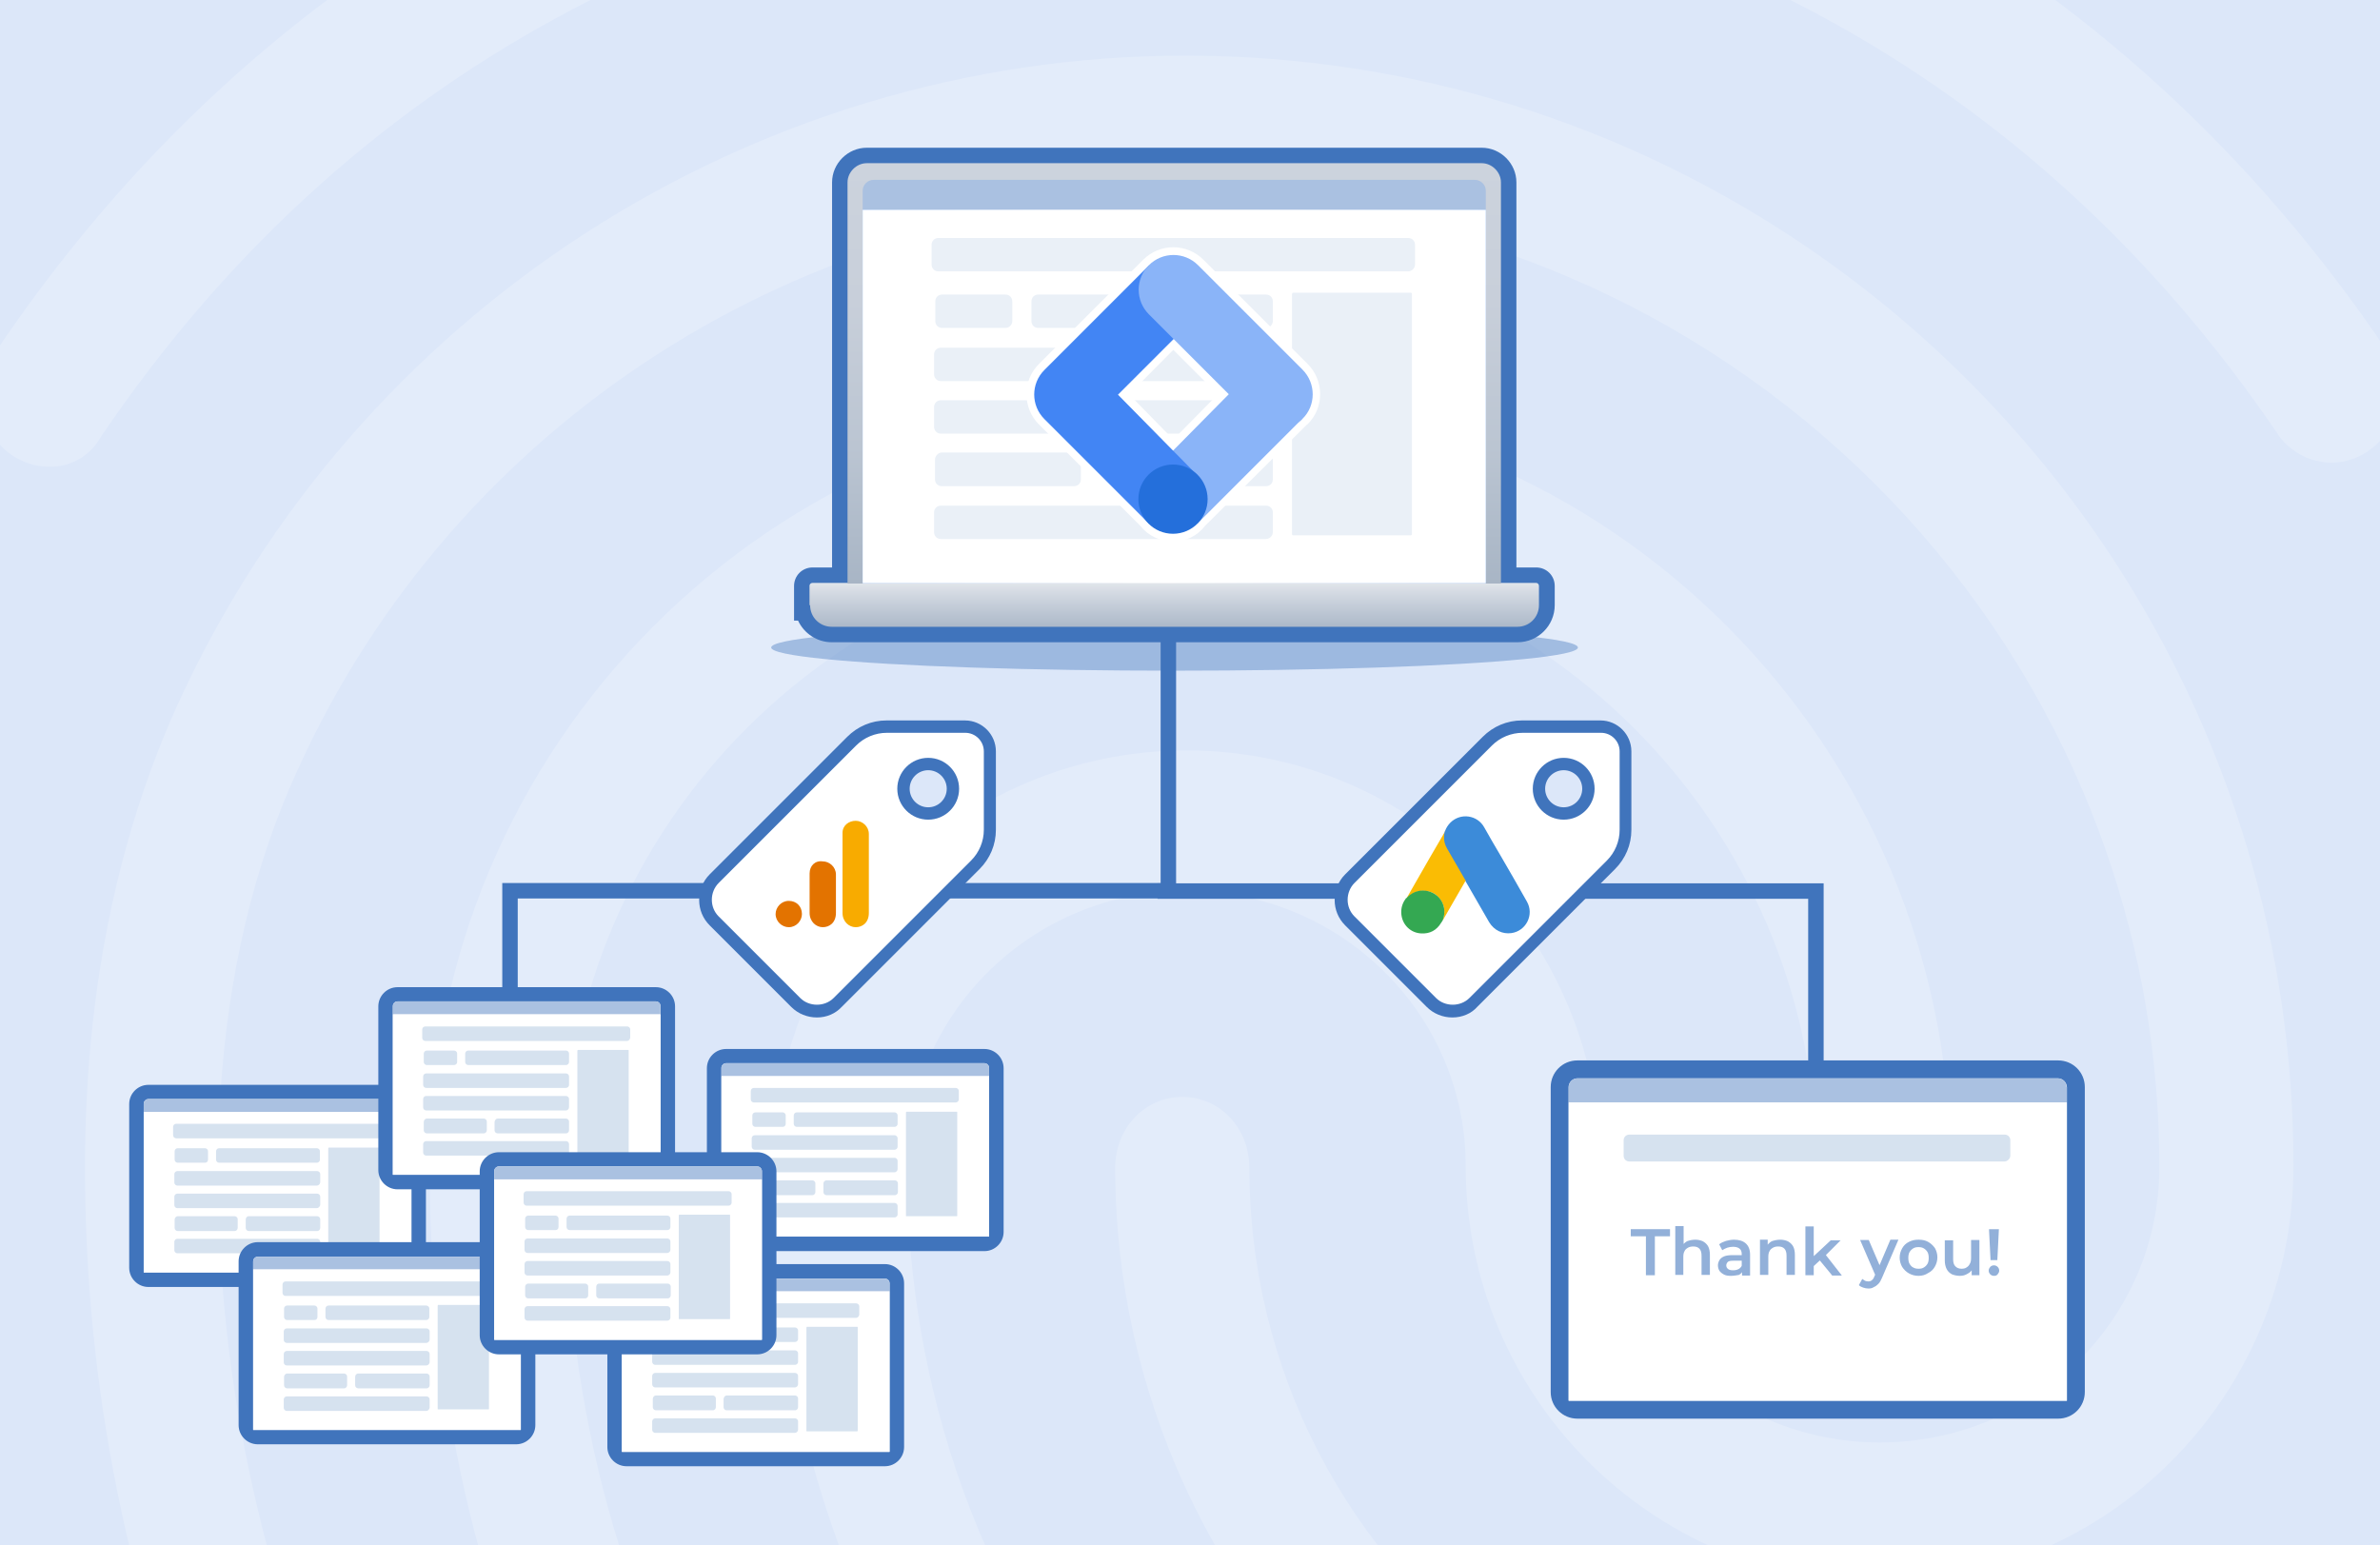 <?xml version="1.0" encoding="utf-8"?>
<!-- Generator: Adobe Illustrator 27.9.4, SVG Export Plug-In . SVG Version: 9.03 Build 54784)  -->
<svg version="1.1" id="Layer_1" xmlns="http://www.w3.org/2000/svg" xmlns:xlink="http://www.w3.org/1999/xlink" x="0px" y="0px"
	 width="770px" height="500px" viewBox="0 0 770 500" style="enable-background:new 0 0 770 500;" xml:space="preserve">
<style type="text/css">
	.st0{fill:#DCE7F9;}
	
		.st1{opacity:0.2;clip-path:url(#SVGID_00000147920401198657495390000008132227109570619820_);fill:#FFFFFF;enable-background:new    ;}
	.st2{opacity:0.4;fill:#4074BC;enable-background:new    ;}
	.st3{fill:none;stroke:#4074BC;stroke-width:5;stroke-miterlimit:10;}
	.st4{fill:#4074BC;}
	.st5{fill:url(#SVGID_00000053513130273197144630000011422558618926998430_);}
	.st6{fill:#FFFFFF;}
	.st7{fill:#AAC1E1;}
	.st8{fill:#D6E2EF;}
	.st9{fill:url(#SVGID_00000015352906592952734470000004862304516749287866_);}
	.st10{fill:url(#SVGID_00000164475328411215026740000009113350598630550198_);}
	.st11{fill:#EAF0F7;}
	.st12{fill:#8AB4F8;}
	.st13{fill:#4285F4;}
	.st14{fill:#246FDB;}
	.st15{fill:#92B0D9;}
	.st16{fill:#3C8BD9;}
	.st17{fill:#FABC04;}
	.st18{fill:#34A852;}
	.st19{fill:#E1C025;}
	.st20{fill:#F8AB00;}
	.st21{fill:#E37300;}
</style>
<rect class="st0" width="770" height="500"/>
<g>
	<defs>
		<rect id="SVGID_1_" width="770" height="500"/>
	</defs>
	<clipPath id="SVGID_00000009556441877389322170000011522239352028646041_">
		<use xlink:href="#SVGID_1_"  style="overflow:visible;"/>
	</clipPath>
	
		<path style="opacity:0.2;clip-path:url(#SVGID_00000009556441877389322170000011522239352028646041_);fill:#FFFFFF;enable-background:new    ;" d="
		M637.8-89.8c-3.5,0-7-1-10-2.8c-83.5-45.4-155.6-64.7-242.1-64.7c-86.1,0-167.8,21.6-242.1,64.7c-10.4,6-23.5,1.8-29.6-9.2
		c-5.7-11-1.7-25.2,8.7-31.2c79.9-46.2,170.6-70.4,263-70.2c92.6,0,173.4,21.6,262.1,69.7c5.2,2.9,9.1,7.8,10.8,13.5
		s1.1,11.9-1.6,17.2C653-94.4,645.5-89.8,637.8-89.8z M15.8,151c-4.5,0-8.9-1.5-12.6-4.2c-10-7.4-12.2-21.6-5.2-32.1
		C41,50.5,95.8,0,160.9-35.3c136.5-74.3,311.2-74.8,448.2-0.5c65.2,35.4,120,85.4,163,149.1c6.9,10.1,4.8,24.8-5.2,32.1
		c-2.3,1.8-5,3-7.8,3.7s-5.8,0.8-8.6,0.2c-2.9-0.5-5.6-1.6-8-3.3c-2.4-1.6-4.5-3.7-6-6.2C697.2,82.2,647.8,36.8,589,5.1
		C464.2-62.3,304.8-62.3,180.4,5.6c-59.1,32.1-108.7,78-147.8,135.8c-1.7,3-4.1,5.5-7.1,7.2S19.2,151.1,15.8,151z M287.3,704.7
		c-2.9,0-5.8-0.6-8.4-1.8s-5-3-6.9-5.2c-37.8-39.9-58.2-65.6-87.4-121.1c-29.9-56.4-45.6-125.2-45.6-199
		c0-136.3,110.5-247.3,246.1-247.3s246,111,246,247.3c0,12.8-9.6,22.9-21.7,22.9c-12.2,0-21.7-10.1-21.7-22.9
		c0-111-90.8-201.4-202.6-201.4c-111.7,0-202.6,90.4-202.6,201.4c0,66.1,13.9,127.1,40.4,176.6c27.8,52.7,46.9,75.2,80.4,111
		c4,4.5,6.2,10.3,6.2,16.3s-2.2,11.8-6.2,16.3C299.2,702.1,293.4,704.6,287.3,704.7z M599,619.9c-51.7,0-97.4-13.8-134.7-40.8
		c-32-23-58.1-53.2-76.1-88.2s-27.4-73.8-27.4-113.1c0-12.8,9.6-22.9,21.7-22.9c12.2,0,21.7,10.1,21.7,22.9c0,32,7.6,63.5,22.3,91.9
		c14.7,28.4,35.9,52.9,62,71.4c30.9,22,67,32.6,110.4,32.6c15.2-0.3,30.3-1.8,45.2-4.6c11.7-2.3,23,6,25.2,18.8
		c1.1,5.9-0.1,12-3.4,16.9c-3.3,5-8.5,8.4-14.4,9.7C634.3,617.8,616.8,619.7,599,619.9z M511.6,714.4c-1.9-0.1-3.8-0.4-5.7-0.9
		c-69.1-20.2-114.3-47.2-161.7-96.3C283.4,553.4,250,468.6,250,377.7c0-74.3,60-134.9,133.9-134.9s133.9,60.6,133.9,134.9
		c0,49.1,40.4,89,90.4,89s90.4-39.9,90.4-89c0-172.9-141.3-313.3-315.1-313.3C260,64.4,147,136.9,96.2,249.3
		c-17,37.2-25.6,80.7-25.6,128.5c0,35.8,3,92.2,29.2,165.6c4.3,11.9-1.3,25.2-12.6,29.4c-11.3,4.6-23.9-1.8-27.8-13.3
		C38,499.2,27.5,439.6,27.5,377.6c0-55.1,10-105.1,29.5-148.6C114.9,101,243.2,18,383.4,18C581.2,18,742,179,742,377.2
		c0,74.3-60,134.9-133.9,134.9s-133.9-60.6-133.9-134.9c0-49.1-40.4-89-90.4-89s-90.4,39.9-90.4,89c0,78.4,28.7,151.8,81.3,206.9
		c41.2,43.1,80.8,67,142.1,84.8c11.7,3.2,18.3,16,15.3,28C530,707.5,520.8,714.4,511.6,714.4z"/>
</g>
<ellipse class="st2" cx="380" cy="209.5" rx="130.5" ry="7.5"/>
<polyline class="st3" points="378,203 378,288.2 165,288.2 165,345 "/>
<polyline class="st3" points="587.5,373.5 587.5,288.3 374.5,288.3 "/>
<path class="st4" d="M269.2,193.8V59c0-6.1,5.1-11.2,11.2-11.2h199c6.1,0,11.2,5.1,11.2,11.2v134.8H269.2z"/>
<path class="st4" d="M269.1,207.8c-4.8,0-9-2.9-10.9-7h-1.3v-11.2c0-3.3,2.6-6,6-6h234.1c3.3,0,6,2.6,6,6v6.2c0,6.6-5.4,12-12,12
	H269.1z"/>
<linearGradient id="SVGID_00000017480927387542104360000012208866390430835088_" gradientUnits="userSpaceOnUse" x1="379.92" y1="-1716.702" x2="379.92" y2="-1687.771" gradientTransform="matrix(1 0 0 -1 0 -1498.898)">
	<stop  offset="0" style="stop-color:#899BB1"/>
	<stop  offset="0.185" style="stop-color:#91A2B6"/>
	<stop  offset="0.478" style="stop-color:#A8B5C6"/>
	<stop  offset="0.841" style="stop-color:#CDD4DE"/>
	<stop  offset="1" style="stop-color:#E0E4EA"/>
</linearGradient>
<path style="fill:url(#SVGID_00000017480927387542104360000012208866390430835088_);" d="M262.1,195.8c0,4,3.2,7,7,7h221.8
	c4,0,7-3.2,7-7v-6.2c0-0.5-0.3-1-1-1H262.9c-0.5,0-1,0.3-1,1v6.2H262.1z"/>
<g>
	<path class="st4" d="M48,416.4c-3.4,0-6.2-2.8-6.2-6.2v-53c0-3.4,2.8-6.2,6.2-6.2h83.6c3.4,0,6.2,2.8,6.2,6.2v53
		c0,3.4-2.8,6.2-6.2,6.2H48z"/>
	<path class="st4" d="M131.6,353.9H48c-1.8,0-3.2,1.4-3.2,3.2v10v37.8v5.2c0,1.8,1.4,3.2,3.2,3.2h83.6c1.8,0,3.2-1.4,3.2-3.2v-5.2
		v-37.8v-10C134.8,355.4,133.4,353.9,131.6,353.9z"/>
	<path class="st6" d="M131.6,355.6H48c-0.8,0-1.5,0.7-1.5,1.5v2.7v51.9h86.6v-51.9v-2.7C133.1,356.3,132.4,355.6,131.6,355.6z"/>
	<path class="st7" d="M133.1,357.1c0-0.8-0.7-1.5-1.5-1.5H48c-0.8,0-1.5,0.7-1.5,1.5v2.7h86.6V357.1z"/>
	<rect x="46.5" y="359.8" class="st6" width="86.6" height="51.9"/>
	<g>
		<path class="st8" d="M122.7,405.1h-16.4c-0.1,0-0.1-0.1-0.1-0.3v-33.2c0-0.1,0.1-0.3,0.1-0.3h16.4c0.1,0,0.1,0.1,0.1,0.3v33.2
			C122.8,404.8,122.8,405.1,122.7,405.1z"/>
	</g>
	<g>
		<g>
			<path class="st8" d="M66.3,376.2h-8.8c-0.5,0-1-0.4-1-1v-2.7c0-0.5,0.4-1,1-1h8.8c0.5,0,1,0.4,1,1v2.7
				C67.3,375.8,66.9,376.2,66.3,376.2z"/>
		</g>
		<g>
			<path class="st8" d="M102.5,376.2H70.9c-0.5,0-1-0.4-1-1v-2.7c0-0.5,0.4-1,1-1h31.6c0.5,0,1,0.4,1,1v2.7
				C103.5,375.8,103,376.2,102.5,376.2z"/>
		</g>
	</g>
	<g>
		<g>
			<path class="st8" d="M80.5,393.5h22.1c0.5,0,1,0.4,1,1v2.8c0,0.5-0.4,1-1,1H80.5c-0.5,0-1-0.4-1-1v-2.7
				C79.5,394,79.9,393.5,80.5,393.5z"/>
		</g>
		<g>
			<path class="st8" d="M57.5,393.5h18.4c0.5,0,1,0.4,1,1v2.8c0,0.5-0.4,1-1,1H57.5c-0.5,0-1-0.4-1-1v-2.7
				C56.5,394,57,393.5,57.5,393.5z"/>
		</g>
	</g>
	<g>
		<path class="st8" d="M102.5,383.6H57.4c-0.5,0-1-0.4-1-1v-2.7c0-0.5,0.4-1,1-1h45.2c0.5,0,1,0.4,1,1v2.7
			C103.5,383.2,103,383.6,102.5,383.6z"/>
	</g>
	<g>
		<path class="st8" d="M102.5,390.9H57.4c-0.5,0-1-0.4-1-1v-2.7c0-0.5,0.4-1,1-1h45.2c0.5,0,1,0.4,1,1v2.7
			C103.5,390.4,103,390.9,102.5,390.9z"/>
	</g>
	<g>
		<path class="st8" d="M102.5,405.5H57.4c-0.5,0-1-0.4-1-1v-2.7c0-0.5,0.4-1,1-1h45.2c0.5,0,1,0.4,1,1v2.7
			C103.5,405.1,103,405.5,102.5,405.5z"/>
	</g>
	<g>
		<path class="st8" d="M122.3,368.3H57c-0.5,0-1-0.4-1-1v-2.7c0-0.5,0.4-1,1-1h65.3c0.5,0,1,0.4,1,1v2.7
			C123.3,367.9,122.8,368.3,122.3,368.3z"/>
	</g>
</g>
<g>
	<path class="st4" d="M83.4,467.3c-3.4,0-6.2-2.8-6.2-6.2v-53c0-3.4,2.8-6.2,6.2-6.2H167c3.4,0,6.2,2.8,6.2,6.2v53
		c0,3.4-2.8,6.2-6.2,6.2H83.4z"/>
	<path class="st4" d="M167,404.8H83.4c-1.8,0-3.2,1.4-3.2,3.2v10v37.8v5.2c0,1.8,1.4,3.2,3.2,3.2H167c1.8,0,3.2-1.4,3.2-3.2v-5.2
		v-37.8v-10C170.2,406.3,168.8,404.8,167,404.8z"/>
	<path class="st6" d="M167,406.6H83.4c-0.8,0-1.5,0.7-1.5,1.5v2.7v51.9h86.6v-51.9v-2.7C168.5,407.2,167.8,406.6,167,406.6z"/>
	<path class="st7" d="M168.5,408.1c0-0.8-0.7-1.5-1.5-1.5H83.4c-0.8,0-1.5,0.7-1.5,1.5v2.7h86.6V408.1z"/>
	<rect x="81.9" y="410.7" class="st6" width="86.6" height="51.9"/>
	<g>
		<path class="st8" d="M158.1,456h-16.4c-0.1,0-0.1-0.1-0.1-0.3v-33.2c0-0.1,0.1-0.3,0.1-0.3h16.4c0.1,0,0.1,0.1,0.1,0.3v33.2
			C158.2,455.8,158.2,456,158.1,456z"/>
	</g>
	<g>
		<g>
			<path class="st8" d="M101.7,427.1h-8.8c-0.5,0-1-0.4-1-1v-2.7c0-0.5,0.4-1,1-1h8.8c0.5,0,1,0.4,1,1v2.7
				C102.7,426.7,102.3,427.1,101.7,427.1z"/>
		</g>
		<g>
			<path class="st8" d="M137.9,427.1h-31.6c-0.5,0-1-0.4-1-1v-2.7c0-0.5,0.4-1,1-1h31.6c0.5,0,1,0.4,1,1v2.7
				C138.9,426.7,138.4,427.1,137.9,427.1z"/>
		</g>
	</g>
	<g>
		<g>
			<path class="st8" d="M115.9,444.4h22.1c0.5,0,1,0.4,1,1v2.8c0,0.5-0.4,1-1,1h-22.1c-0.5,0-1-0.4-1-1v-2.7
				C114.9,444.9,115.3,444.4,115.9,444.4z"/>
		</g>
		<g>
			<path class="st8" d="M92.9,444.4h18.4c0.5,0,1,0.4,1,1v2.8c0,0.5-0.4,1-1,1H92.9c-0.5,0-1-0.4-1-1v-2.7
				C91.9,444.9,92.4,444.4,92.9,444.4z"/>
		</g>
	</g>
	<g>
		<path class="st8" d="M137.9,434.5H92.8c-0.5,0-1-0.4-1-1v-2.7c0-0.5,0.4-1,1-1h45.2c0.5,0,1,0.4,1,1v2.7
			C138.9,434.1,138.4,434.5,137.9,434.5z"/>
	</g>
	<g>
		<path class="st8" d="M137.9,441.8H92.8c-0.5,0-1-0.4-1-1v-2.7c0-0.5,0.4-1,1-1h45.2c0.5,0,1,0.4,1,1v2.7
			C138.9,441.4,138.4,441.8,137.9,441.8z"/>
	</g>
	<g>
		<path class="st8" d="M137.9,456.5H92.8c-0.5,0-1-0.4-1-1v-2.7c0-0.5,0.4-1,1-1h45.2c0.5,0,1,0.4,1,1v2.7
			C138.9,456.1,138.4,456.5,137.9,456.5z"/>
	</g>
	<g>
		<path class="st8" d="M157.7,419.3H92.4c-0.5,0-1-0.4-1-1v-2.7c0-0.5,0.4-1,1-1h65.3c0.5,0,1,0.4,1,1v2.7
			C158.7,418.9,158.2,419.3,157.7,419.3z"/>
	</g>
</g>
<g>
	<path class="st4" d="M202.7,474.4c-3.4,0-6.2-2.8-6.2-6.2v-53c0-3.4,2.8-6.2,6.2-6.2h83.6c3.4,0,6.2,2.8,6.2,6.2v53
		c0,3.4-2.8,6.2-6.2,6.2H202.7z"/>
	<path class="st4" d="M286.3,411.9h-83.6c-1.8,0-3.2,1.4-3.2,3.2v10V463v5.2c0,1.8,1.4,3.2,3.2,3.2h83.6c1.8,0,3.2-1.4,3.2-3.2V463
		v-37.8v-10C289.5,413.4,288,411.9,286.3,411.9z"/>
	<path class="st6" d="M286.3,413.7h-83.6c-0.8,0-1.5,0.7-1.5,1.5v2.7v51.9h86.6v-51.9v-2.7C287.8,414.3,287.1,413.7,286.3,413.7z"/>
	<path class="st7" d="M287.8,415.2c0-0.8-0.7-1.5-1.5-1.5h-83.6c-0.8,0-1.5,0.7-1.5,1.5v2.7h86.6V415.2z"/>
	<rect x="201.2" y="417.8" class="st6" width="86.6" height="51.9"/>
	<g>
		<path class="st8" d="M277.4,463.1H261c-0.1,0-0.1-0.1-0.1-0.3v-33.2c0-0.1,0.1-0.3,0.1-0.3h16.4c0.1,0,0.1,0.1,0.1,0.3v33.2
			C277.5,462.9,277.4,463.1,277.4,463.1z"/>
	</g>
	<g>
		<g>
			<path class="st8" d="M221,434.2h-8.8c-0.5,0-1-0.4-1-1v-2.7c0-0.5,0.4-1,1-1h8.8c0.5,0,1,0.4,1,1v2.7
				C221.9,433.8,221.5,434.2,221,434.2z"/>
		</g>
		<g>
			<path class="st8" d="M257.2,434.2h-31.6c-0.5,0-1-0.4-1-1v-2.7c0-0.5,0.4-1,1-1h31.6c0.5,0,1,0.4,1,1v2.7
				C258.2,433.8,257.7,434.2,257.2,434.2z"/>
		</g>
	</g>
	<g>
		<g>
			<path class="st8" d="M235.1,451.5h22.1c0.5,0,1,0.4,1,1v2.8c0,0.5-0.4,1-1,1h-22.1c-0.5,0-1-0.4-1-1v-2.7
				C234.2,452,234.6,451.5,235.1,451.5z"/>
		</g>
		<g>
			<path class="st8" d="M212.2,451.5h18.4c0.5,0,1,0.4,1,1v2.8c0,0.5-0.4,1-1,1h-18.4c-0.5,0-1-0.4-1-1v-2.7
				C211.2,452,211.7,451.5,212.2,451.5z"/>
		</g>
	</g>
	<g>
		<path class="st8" d="M257.2,441.6H212c-0.5,0-1-0.4-1-1v-2.7c0-0.5,0.4-1,1-1h45.2c0.5,0,1,0.4,1,1v2.7
			C258.2,441.2,257.7,441.6,257.2,441.6z"/>
	</g>
	<g>
		<path class="st8" d="M257.2,448.9H212c-0.5,0-1-0.4-1-1v-2.7c0-0.5,0.4-1,1-1h45.2c0.5,0,1,0.4,1,1v2.7
			C258.2,448.4,257.7,448.9,257.2,448.9z"/>
	</g>
	<g>
		<path class="st8" d="M257.2,463.6H212c-0.5,0-1-0.4-1-1v-2.7c0-0.5,0.4-1,1-1h45.2c0.5,0,1,0.4,1,1v2.7
			C258.2,463.1,257.7,463.6,257.2,463.6z"/>
	</g>
	<g>
		<path class="st8" d="M277,426.4h-65.3c-0.5,0-1-0.4-1-1v-2.7c0-0.5,0.4-1,1-1H277c0.5,0,1,0.4,1,1v2.7
			C277.9,426,277.4,426.4,277,426.4z"/>
	</g>
</g>
<g>
	<path class="st4" d="M234.9,404.8c-3.4,0-6.2-2.8-6.2-6.2v-53c0-3.4,2.8-6.2,6.2-6.2h83.6c3.4,0,6.2,2.8,6.2,6.2v53
		c0,3.4-2.8,6.2-6.2,6.2H234.9z"/>
	<path class="st4" d="M318.5,342.3h-83.6c-1.8,0-3.2,1.4-3.2,3.2v10v37.8v5.2c0,1.8,1.4,3.2,3.2,3.2h83.6c1.8,0,3.2-1.4,3.2-3.2
		v-5.2v-37.8v-10C321.7,343.8,320.3,342.3,318.5,342.3z"/>
	<path class="st6" d="M318.5,344h-83.6c-0.8,0-1.5,0.7-1.5,1.5v2.7v51.9H320v-51.9v-2.7C320,344.7,319.3,344,318.5,344z"/>
	<path class="st7" d="M320,345.5c0-0.8-0.7-1.5-1.5-1.5h-83.6c-0.8,0-1.5,0.7-1.5,1.5v2.7H320V345.5z"/>
	<rect x="233.4" y="348.2" class="st6" width="86.6" height="51.9"/>
	<g>
		<path class="st8" d="M309.6,393.5h-16.4c-0.1,0-0.1-0.1-0.1-0.3V360c0-0.1,0.1-0.3,0.1-0.3h16.4c0.1,0,0.1,0.1,0.1,0.3v33.2
			C309.7,393.2,309.7,393.5,309.6,393.5z"/>
	</g>
	<g>
		<g>
			<path class="st8" d="M253.2,364.6h-8.8c-0.5,0-1-0.4-1-1v-2.7c0-0.5,0.4-1,1-1h8.8c0.5,0,1,0.4,1,1v2.7
				C254.2,364.2,253.8,364.6,253.2,364.6z"/>
		</g>
		<g>
			<path class="st8" d="M289.4,364.6h-31.6c-0.5,0-1-0.4-1-1v-2.7c0-0.5,0.4-1,1-1h31.6c0.5,0,1,0.4,1,1v2.7
				C290.4,364.2,289.9,364.6,289.4,364.6z"/>
		</g>
	</g>
	<g>
		<g>
			<path class="st8" d="M267.4,381.9h22.1c0.5,0,1,0.4,1,1v2.8c0,0.5-0.4,1-1,1h-22.1c-0.5,0-1-0.4-1-1v-2.7
				C266.4,382.4,266.8,381.9,267.4,381.9z"/>
		</g>
		<g>
			<path class="st8" d="M244.4,381.9h18.4c0.5,0,1,0.4,1,1v2.8c0,0.5-0.4,1-1,1h-18.4c-0.5,0-1-0.4-1-1v-2.7
				C243.4,382.4,243.9,381.9,244.4,381.9z"/>
		</g>
	</g>
	<g>
		<path class="st8" d="M289.4,372h-45.2c-0.5,0-1-0.4-1-1v-2.7c0-0.5,0.4-1,1-1h45.2c0.5,0,1,0.4,1,1v2.7
			C290.4,371.6,289.9,372,289.4,372z"/>
	</g>
	<g>
		<path class="st8" d="M289.4,379.3h-45.2c-0.5,0-1-0.4-1-1v-2.7c0-0.5,0.4-1,1-1h45.2c0.5,0,1,0.4,1,1v2.7
			C290.4,378.8,289.9,379.3,289.4,379.3z"/>
	</g>
	<g>
		<path class="st8" d="M289.4,393.9h-45.2c-0.5,0-1-0.4-1-1v-2.7c0-0.5,0.4-1,1-1h45.2c0.5,0,1,0.4,1,1v2.7
			C290.4,393.5,289.9,393.9,289.4,393.9z"/>
	</g>
	<g>
		<path class="st8" d="M309.2,356.7h-65.3c-0.5,0-1-0.4-1-1v-2.7c0-0.5,0.4-1,1-1h65.3c0.5,0,1,0.4,1,1v2.7
			C310.2,356.3,309.7,356.7,309.2,356.7z"/>
	</g>
</g>
<path class="st4" d="M510.3,459c-4.7,0-8.6-3.8-8.6-8.6v-98.7c0-4.7,3.8-8.6,8.6-8.6h155.6c4.7,0,8.6,3.8,8.6,8.6v98.7
	c0,4.7-3.8,8.6-8.6,8.6H510.3z"/>
<path class="st4" d="M665.8,345.7H510.3c-3.3,0-6,2.7-6,6v18.6v70.3v9.7c0,3.3,2.7,6,6,6h155.6c3.3,0,6-2.7,6-6v-9.7v-70.3v-18.6
	C671.8,348.4,669.1,345.7,665.8,345.7z"/>
<path class="st6" d="M665.8,348.9H510.3c-1.5,0-2.8,1.3-2.8,2.8v5v96.5h161.2v-96.5v-5C668.6,350.2,667.4,348.9,665.8,348.9z"/>
<path class="st7" d="M668.6,351.7c0-1.5-1.3-2.8-2.8-2.8H510.3c-1.5,0-2.8,1.3-2.8,2.8v5h161.2V351.7z"/>
<rect x="507.5" y="356.7" class="st6" width="161.2" height="96.5"/>
<g>
	<path class="st8" d="M648.5,375.8H527.1c-1,0-1.8-0.8-1.8-1.8v-5.1c0-1,0.8-1.8,1.8-1.8h121.5c1,0,1.8,0.8,1.8,1.8v5.1
		C650.3,375,649.4,375.8,648.5,375.8z"/>
</g>
<g>
	<path class="st4" d="M128.6,384.8c-3.4,0-6.2-2.8-6.2-6.2v-53c0-3.4,2.8-6.2,6.2-6.2h83.6c3.4,0,6.2,2.8,6.2,6.2v53
		c0,3.4-2.8,6.2-6.2,6.2H128.6z"/>
	<path class="st4" d="M212.2,322.3h-83.6c-1.8,0-3.2,1.4-3.2,3.2v10v37.8v5.2c0,1.8,1.4,3.2,3.2,3.2h83.6c1.8,0,3.2-1.4,3.2-3.2
		v-5.2v-37.8v-10C215.4,323.8,214,322.3,212.2,322.3z"/>
	<path class="st6" d="M212.2,324h-83.6c-0.8,0-1.5,0.7-1.5,1.5v2.7v51.9h86.6v-51.9v-2.7C213.7,324.7,213,324,212.2,324z"/>
	<path class="st7" d="M213.7,325.5c0-0.8-0.7-1.5-1.5-1.5h-83.6c-0.8,0-1.5,0.7-1.5,1.5v2.7h86.6V325.5z"/>
	<rect x="127.1" y="328.2" class="st6" width="86.6" height="51.9"/>
	<g>
		<path class="st8" d="M203.3,373.5h-16.4c-0.1,0-0.1-0.1-0.1-0.3V340c0-0.1,0.1-0.3,0.1-0.3h16.4c0.1,0,0.1,0.1,0.1,0.3v33.2
			C203.4,373.3,203.4,373.5,203.3,373.5z"/>
	</g>
	<g>
		<g>
			<path class="st8" d="M146.9,344.6h-8.8c-0.5,0-1-0.4-1-1v-2.7c0-0.5,0.4-1,1-1h8.8c0.5,0,1,0.4,1,1v2.7
				C147.9,344.2,147.4,344.6,146.9,344.6z"/>
		</g>
		<g>
			<path class="st8" d="M183.1,344.6h-31.6c-0.5,0-1-0.4-1-1v-2.7c0-0.5,0.4-1,1-1h31.6c0.5,0,1,0.4,1,1v2.7
				C184.1,344.2,183.6,344.6,183.1,344.6z"/>
		</g>
	</g>
	<g>
		<g>
			<path class="st8" d="M161,361.9h22.1c0.5,0,1,0.4,1,1v2.8c0,0.5-0.4,1-1,1H161c-0.5,0-1-0.4-1-1v-2.7
				C160.1,362.4,160.5,361.9,161,361.9z"/>
		</g>
		<g>
			<path class="st8" d="M138.1,361.9h18.4c0.5,0,1,0.4,1,1v2.8c0,0.5-0.4,1-1,1h-18.4c-0.5,0-1-0.4-1-1v-2.7
				C137.1,362.4,137.6,361.9,138.1,361.9z"/>
		</g>
	</g>
	<g>
		<path class="st8" d="M183.1,352h-45.2c-0.5,0-1-0.4-1-1v-2.7c0-0.5,0.4-1,1-1h45.2c0.5,0,1,0.4,1,1v2.7
			C184.1,351.6,183.6,352,183.1,352z"/>
	</g>
	<g>
		<path class="st8" d="M183.1,359.3h-45.2c-0.5,0-1-0.4-1-1v-2.7c0-0.5,0.4-1,1-1h45.2c0.5,0,1,0.4,1,1v2.7
			C184.1,358.8,183.6,359.3,183.1,359.3z"/>
	</g>
	<g>
		<path class="st8" d="M183.1,373.9h-45.2c-0.5,0-1-0.4-1-1v-2.7c0-0.5,0.4-1,1-1h45.2c0.5,0,1,0.4,1,1v2.7
			C184.1,373.5,183.6,373.9,183.1,373.9z"/>
	</g>
	<g>
		<path class="st8" d="M202.9,336.8h-65.3c-0.5,0-1-0.4-1-1v-2.7c0-0.5,0.4-1,1-1h65.3c0.5,0,1,0.4,1,1v2.7
			C203.8,336.3,203.4,336.8,202.9,336.8z"/>
	</g>
</g>
<linearGradient id="SVGID_00000080189147466143586740000015280033398484525478_" gradientUnits="userSpaceOnUse" x1="379.92" y1="-981.938" x2="379.92" y2="-846.042" gradientTransform="matrix(1 0 0 -1 0 -793.102)">
	<stop  offset="0" style="stop-color:#A8B5C5"/>
	<stop  offset="0.326" style="stop-color:#BBC5D2"/>
	<stop  offset="0.672" style="stop-color:#C8CFDA"/>
	<stop  offset="1" style="stop-color:#CCD3DD"/>
</linearGradient>
<path style="fill:url(#SVGID_00000080189147466143586740000015280033398484525478_);" d="M274.2,59c0-3.3,2.9-6.2,6.2-6.2h199
	c3.3,0,6.2,2.9,6.2,6.2v129.8H274.2V59z"/>
<path class="st7" d="M480.7,61.7c0-1.9-1.6-3.5-3.5-3.5H282.6c-1.9,0-3.5,1.6-3.5,3.5v6.2h201.6V61.7z"/>
<linearGradient id="SVGID_00000065767213987210503610000010452231098649896605_" gradientUnits="userSpaceOnUse" x1="279.124" y1="-1627.192" x2="480.717" y2="-1627.192" gradientTransform="matrix(1 0 0 -1 0 -1498.898)">
	<stop  offset="0" style="stop-color:#83B6FD"/>
	<stop  offset="0.49" style="stop-color:#F0F0F0"/>
	<stop  offset="1" style="stop-color:#83B6FD"/>
</linearGradient>
<rect x="279.1" y="67.9" style="fill:url(#SVGID_00000065767213987210503610000010452231098649896605_);" width="201.6" height="120.8"/>
<rect x="279.1" y="67.9" class="st6" width="201.6" height="120.8"/>
<g>
	<path class="st11" d="M456.5,173.2h-38.2c-0.2,0-0.3-0.2-0.3-0.6V95.3c0-0.3,0.2-0.6,0.3-0.6h38.2c0.2,0,0.3,0.2,0.3,0.6v77.3
		C456.9,172.8,456.7,173.2,456.5,173.2z"/>
</g>
<g>
	<g>
		<path class="st11" d="M325.3,106.1h-20.5c-1.3,0-2.2-1-2.2-2.2v-6.4c0-1.3,1-2.2,2.2-2.2h20.5c1.3,0,2.2,1,2.2,2.2v6.4
			C327.5,105.1,326.5,106.1,325.3,106.1z"/>
	</g>
	<g>
		<path class="st11" d="M409.6,106.1h-73.7c-1.3,0-2.2-1-2.2-2.2v-6.4c0-1.3,1-2.2,2.2-2.2h73.7c1.3,0,2.2,1,2.2,2.2v6.4
			C411.8,105.1,410.7,106.1,409.6,106.1z"/>
	</g>
</g>
<g>
	<g>
		<path class="st11" d="M358.2,146.4h51.4c1.3,0,2.2,1,2.2,2.2v6.5c0,1.3-1,2.2-2.2,2.2h-51.4c-1.3,0-2.2-1-2.2-2.2v-6.4
			C356,147.5,356.9,146.4,358.2,146.4z"/>
	</g>
	<g>
		<path class="st11" d="M304.7,146.4h42.8c1.3,0,2.2,1,2.2,2.2v6.5c0,1.3-1,2.2-2.2,2.2h-42.8c-1.3,0-2.2-1-2.2-2.2v-6.4
			C302.5,147.5,303.6,146.4,304.7,146.4z"/>
	</g>
</g>
<g>
	<path class="st11" d="M409.6,123.3H304.4c-1.3,0-2.2-1-2.2-2.2v-6.4c0-1.3,1-2.2,2.2-2.2h105.2c1.3,0,2.2,1,2.2,2.2v6.4
		C411.8,122.3,410.7,123.3,409.6,123.3z"/>
</g>
<g>
	<path class="st11" d="M409.6,140.3H304.4c-1.3,0-2.2-1-2.2-2.2v-6.4c0-1.3,1-2.2,2.2-2.2h105.2c1.3,0,2.2,1,2.2,2.2v6.4
		C411.8,139.2,410.7,140.3,409.6,140.3z"/>
</g>
<g>
	<path class="st11" d="M409.6,174.4H304.4c-1.3,0-2.2-1-2.2-2.2v-6.4c0-1.3,1-2.2,2.2-2.2h105.2c1.3,0,2.2,1,2.2,2.2v6.4
		C411.8,173.4,410.7,174.4,409.6,174.4z"/>
</g>
<g>
	<path class="st11" d="M455.6,87.8h-152c-1.3,0-2.2-1-2.2-2.2v-6.4c0-1.3,1-2.2,2.2-2.2h152c1.3,0,2.2,1,2.2,2.2v6.4
		C457.8,86.8,456.7,87.8,455.6,87.8z"/>
</g>
<path class="st6" d="M379.5,175.2c-4.1,0-8-1.8-10.6-5.1l0,0l-32.8-32.8c-2.6-2.6-4-6.1-4-9.8c0-3.7,1.4-7.1,4-9.7l33.7-33.7
	c0.1-0.1,0.1-0.1,0.1-0.1c2.6-2.6,6.1-4,9.7-4s7.1,1.4,9.7,4l32.9,32.9l0.9,0.9c2.6,2.6,4,6.1,4,9.7c0,3.7-1.4,7.1-4,9.7
	c-0.1,0.1-0.2,0.2-0.3,0.2l-33,32.8l0,0C387.3,173.5,383.5,175.2,379.5,175.2z M365.3,127.6l14.3,14.6l14.4-14.6l-14.4-14.4
	L365.3,127.6z"/>
<g>
	<path class="st12" d="M387.5,169.3l-15.7-15.7l33.6-34l15.9,15.9L387.5,169.3z"/>
	<path class="st13" d="M387.6,101.8l-15.9-15.9l-33.8,33.8c-4.4,4.4-4.4,11.5,0,15.9c0,0,0,0,0,0l33.8,33.8l15.6-15.7l-25.6-26
		L387.6,101.8z"/>
	<path class="st12" d="M421.4,119.6l-33.8-33.8c-4.4-4.4-11.5-4.4-15.9,0c-4.4,4.4-4.4,11.5,0,15.9l33.8,33.8
		c4.4,4.4,11.5,4.4,15.9,0C425.8,131.2,425.8,124,421.4,119.6L421.4,119.6z"/>
	<circle class="st14" cx="379.5" cy="161.5" r="11.2"/>
</g>
<g>
	<path class="st4" d="M161.4,438.2c-3.4,0-6.2-2.8-6.2-6.2v-53c0-3.4,2.8-6.2,6.2-6.2H245c3.4,0,6.2,2.8,6.2,6.2v53
		c0,3.4-2.8,6.2-6.2,6.2H161.4z"/>
	<path class="st4" d="M245,375.7h-83.6c-1.8,0-3.2,1.4-3.2,3.2v10v37.8v5.2c0,1.8,1.4,3.2,3.2,3.2H245c1.8,0,3.2-1.4,3.2-3.2v-5.2
		v-37.8v-10C248.2,377.1,246.8,375.7,245,375.7z"/>
	<path class="st6" d="M245,377.4h-83.6c-0.8,0-1.5,0.7-1.5,1.5v2.7v51.9h86.6v-51.9v-2.7C246.5,378.1,245.8,377.4,245,377.4z"/>
	<path class="st7" d="M246.5,378.9c0-0.8-0.7-1.5-1.5-1.5h-83.6c-0.8,0-1.5,0.7-1.5,1.5v2.7h86.6V378.9z"/>
	<rect x="159.9" y="381.6" class="st6" width="86.6" height="51.9"/>
	<g>
		<path class="st8" d="M236.1,426.8h-16.4c-0.1,0-0.1-0.1-0.1-0.3v-33.2c0-0.1,0.1-0.3,0.1-0.3h16.4c0.1,0,0.1,0.1,0.1,0.3v33.2
			C236.2,426.6,236.2,426.8,236.1,426.8z"/>
	</g>
	<g>
		<g>
			<path class="st8" d="M179.7,398h-8.8c-0.5,0-1-0.4-1-1v-2.7c0-0.5,0.4-1,1-1h8.8c0.5,0,1,0.4,1,1v2.7
				C180.7,397.6,180.3,398,179.7,398z"/>
		</g>
		<g>
			<path class="st8" d="M215.9,398h-31.6c-0.5,0-1-0.4-1-1v-2.7c0-0.5,0.4-1,1-1h31.6c0.5,0,1,0.4,1,1v2.7
				C216.9,397.6,216.4,398,215.9,398z"/>
		</g>
	</g>
	<g>
		<g>
			<path class="st8" d="M193.9,415.3h22.1c0.5,0,1,0.4,1,1v2.8c0,0.5-0.4,1-1,1h-22.1c-0.5,0-1-0.4-1-1v-2.7
				C192.9,415.7,193.3,415.3,193.9,415.3z"/>
		</g>
		<g>
			<path class="st8" d="M170.9,415.3h18.4c0.5,0,1,0.4,1,1v2.8c0,0.5-0.4,1-1,1h-18.4c-0.5,0-1-0.4-1-1v-2.7
				C169.9,415.7,170.4,415.3,170.9,415.3z"/>
		</g>
	</g>
	<g>
		<path class="st8" d="M215.9,405.4h-45.2c-0.5,0-1-0.4-1-1v-2.7c0-0.5,0.4-1,1-1h45.2c0.5,0,1,0.4,1,1v2.7
			C216.9,404.9,216.4,405.4,215.9,405.4z"/>
	</g>
	<g>
		<path class="st8" d="M215.9,412.7h-45.2c-0.5,0-1-0.4-1-1V409c0-0.5,0.4-1,1-1h45.2c0.5,0,1,0.4,1,1v2.7
			C216.9,412.2,216.4,412.7,215.9,412.7z"/>
	</g>
	<g>
		<path class="st8" d="M215.9,427.3h-45.2c-0.5,0-1-0.4-1-1v-2.7c0-0.5,0.4-1,1-1h45.2c0.5,0,1,0.4,1,1v2.7
			C216.9,426.9,216.4,427.3,215.9,427.3z"/>
	</g>
	<g>
		<path class="st8" d="M235.7,390.1h-65.3c-0.5,0-1-0.4-1-1v-2.7c0-0.5,0.4-1,1-1h65.3c0.5,0,1,0.4,1,1v2.7
			C236.7,389.7,236.2,390.1,235.7,390.1z"/>
	</g>
</g>
<g>
	<path class="st15" d="M532.5,412.6v-12.6h-4.9v-2.3h12.7v2.3h-4.9v12.6H532.5z"/>
	<path class="st15" d="M548.5,401.1c0.9,0,1.7,0.2,2.4,0.5c0.7,0.4,1.3,0.9,1.7,1.6c0.4,0.7,0.6,1.7,0.6,2.8v6.5h-2.7v-6.2
		c0-1-0.2-1.8-0.7-2.3c-0.5-0.5-1.1-0.7-2-0.7c-0.6,0-1.2,0.1-1.7,0.4c-0.5,0.3-0.9,0.6-1.1,1.1c-0.3,0.5-0.4,1.1-0.4,1.9v5.8H542
		v-15.8h2.7v7.5l-0.6-0.9c0.4-0.7,1-1.3,1.7-1.7C546.6,401.3,547.5,401.1,548.5,401.1z"/>
	<path class="st15" d="M560,412.8c-0.9,0-1.6-0.1-2.2-0.4s-1.1-0.7-1.5-1.2c-0.3-0.5-0.5-1.1-0.5-1.8c0-0.6,0.2-1.2,0.5-1.7
		c0.3-0.5,0.8-0.9,1.5-1.2c0.7-0.3,1.6-0.4,2.8-0.4h3.3v1.8h-3.1c-0.9,0-1.5,0.1-1.8,0.4c-0.3,0.3-0.5,0.7-0.5,1.1
		c0,0.5,0.2,0.9,0.6,1.2s0.9,0.4,1.6,0.4c0.7,0,1.2-0.1,1.8-0.4c0.5-0.3,0.9-0.7,1.1-1.3l0.4,1.6c-0.3,0.7-0.7,1.2-1.4,1.6
		C561.9,412.6,561,412.8,560,412.8z M563.6,412.6v-2.3l-0.1-0.5v-4c0-0.8-0.2-1.4-0.7-1.8c-0.5-0.4-1.2-0.6-2.1-0.6
		c-0.6,0-1.3,0.1-1.9,0.3c-0.6,0.2-1.1,0.5-1.6,0.8l-1-1.9c0.6-0.5,1.3-0.8,2.2-1.1c0.8-0.2,1.7-0.4,2.6-0.4c1.6,0,2.9,0.4,3.8,1.2
		c0.9,0.8,1.4,2,1.4,3.7v6.7H563.6z"/>
	<path class="st15" d="M576,401.1c0.9,0,1.7,0.2,2.4,0.5c0.7,0.4,1.3,0.9,1.7,1.6c0.4,0.7,0.6,1.7,0.6,2.8v6.5h-2.7v-6.2
		c0-1-0.2-1.8-0.7-2.3c-0.5-0.5-1.1-0.7-2-0.7c-0.6,0-1.2,0.1-1.7,0.4c-0.5,0.3-0.9,0.6-1.1,1.1c-0.3,0.5-0.4,1.1-0.4,1.9v5.8h-2.7
		v-11.4h2.5v3.1l-0.4-0.9c0.4-0.7,1-1.3,1.7-1.7C574.1,401.3,575,401.1,576,401.1z"/>
	<path class="st15" d="M584.1,412.6v-15.8h2.7v15.8H584.1z M586.3,410.1l0.1-3.3l5.9-5.5h3.2l-5.1,5.1l-1.4,1.2L586.3,410.1z
		 M592.7,412.6l-4.2-5.1l1.7-2.1l5.7,7.3H592.7z"/>
	<path class="st15" d="M604.5,416.9c-0.6,0-1.1-0.1-1.7-0.3c-0.6-0.2-1-0.4-1.4-0.8l1.1-2c0.3,0.2,0.6,0.4,0.9,0.6
		c0.3,0.1,0.7,0.2,1,0.2c0.5,0,0.9-0.1,1.2-0.4c0.3-0.2,0.6-0.6,0.8-1.2l0.7-1.5l0.2-0.3l4.3-10.1h2.6l-5.3,12.3
		c-0.4,0.9-0.7,1.5-1.2,2s-0.9,0.8-1.4,1C605.7,416.8,605.2,416.9,604.5,416.9z M606.9,413l-5.1-11.8h2.8l4.2,9.8L606.9,413z"/>
	<path class="st15" d="M620.7,412.8c-1.2,0-2.2-0.3-3.1-0.8c-0.9-0.5-1.6-1.2-2.2-2.1c-0.5-0.9-0.8-1.9-0.8-3c0-1.1,0.3-2.1,0.8-3
		c0.5-0.9,1.2-1.6,2.2-2.1s1.9-0.7,3.1-0.7c1.2,0,2.2,0.2,3.1,0.7c0.9,0.5,1.6,1.2,2.2,2c0.5,0.9,0.8,1.9,0.8,3c0,1.1-0.3,2.1-0.8,3
		s-1.2,1.6-2.2,2.1C622.9,412.5,621.9,412.8,620.7,412.8z M620.7,410.5c0.7,0,1.2-0.1,1.7-0.4s0.9-0.7,1.2-1.2s0.4-1.2,0.4-1.9
		c0-0.7-0.1-1.4-0.4-1.9s-0.7-0.9-1.2-1.2s-1.1-0.4-1.7-0.4c-0.7,0-1.2,0.1-1.7,0.4c-0.5,0.3-0.9,0.7-1.2,1.2
		c-0.3,0.5-0.4,1.2-0.4,1.9c0,0.7,0.1,1.4,0.4,1.9c0.3,0.5,0.7,1,1.2,1.2C619.5,410.4,620.1,410.5,620.7,410.5z"/>
	<path class="st15" d="M634.1,412.8c-1,0-1.8-0.2-2.6-0.5c-0.7-0.4-1.3-0.9-1.7-1.7s-0.6-1.7-0.6-2.8v-6.5h2.7v6.1
		c0,1,0.2,1.8,0.7,2.3c0.5,0.5,1.1,0.8,2,0.8c0.6,0,1.2-0.1,1.6-0.4c0.5-0.3,0.8-0.6,1.1-1.2c0.3-0.5,0.4-1.1,0.4-1.9v-5.8h2.7v11.4
		h-2.5v-3.1l0.4,0.9c-0.4,0.7-0.9,1.3-1.7,1.7C635.8,412.6,635,412.8,634.1,412.8z"/>
	<path class="st15" d="M645.1,412.8c-0.5,0-0.9-0.2-1.2-0.5c-0.3-0.3-0.5-0.7-0.5-1.2c0-0.5,0.2-0.8,0.5-1.2
		c0.3-0.3,0.7-0.5,1.2-0.5c0.5,0,0.9,0.2,1.2,0.5c0.3,0.3,0.5,0.7,0.5,1.2c0,0.5-0.2,0.8-0.5,1.2S645.6,412.8,645.1,412.8z
		 M644,407.7l-0.5-10h3.2l-0.5,10H644z"/>
</g>
<g>
	<path class="st4" d="M469.9,329.2c-3.1,0-6.1-1.2-8.3-3.4l-26.4-26.4c-2.2-2.2-3.4-5.1-3.4-8.2c0-3.1,1.2-6.1,3.4-8.3l44.5-44.5
		c3.4-3.4,7.9-5.3,12.7-5.3h25.4c5.5,0,10,4.5,10,10v25.4c0,4.8-1.9,9.3-5.3,12.7l-44.5,44.5C476,328,473,329.2,469.9,329.2z"/>
	<path class="st6" d="M492.6,237.1c-3.7,0-7.3,1.5-9.9,4.1l-44.5,44.5c-1.4,1.4-2.2,3.4-2.2,5.4c0,2.1,0.8,4,2.2,5.4l26.4,26.4
		c2.9,2.9,7.9,2.9,10.8,0l44.5-44.5c2.6-2.6,4.1-6.2,4.1-9.9v-25.4c0-3.3-2.7-6-6-6H492.6z"/>
	<circle class="st4" cx="505.9" cy="255.2" r="10"/>
	<circle class="st0" cx="505.9" cy="255.2" r="6"/>
</g>
<g>
	<path class="st16" d="M467.5,268.9c0.4-1.1,1-2,1.8-2.8c3.3-3.2,8.7-2.4,10.9,1.6c1.7,3,3.4,6,5.2,9c2.9,5,5.8,10,8.6,15
		c2.4,4.2-0.2,9.5-5,10.2c-2.9,0.4-5.6-0.9-7.2-3.5c-2.5-4.4-5.1-8.8-7.6-13.2c-0.1-0.1-0.1-0.2-0.2-0.3c-0.3-0.2-0.4-0.5-0.6-0.8
		c-1.1-2-2.3-3.9-3.4-5.9c-0.7-1.3-1.5-2.5-2.2-3.8c-0.7-1.1-1-2.4-0.9-3.7C467.1,270.1,467.2,269.5,467.5,268.9"/>
	<path class="st17" d="M467.5,268.9c-0.2,0.6-0.3,1.2-0.3,1.8c-0.1,1.4,0.3,2.7,1,3.9c1.8,3.2,3.7,6.3,5.5,9.5
		c0.2,0.3,0.3,0.6,0.5,0.8c-1,1.7-2,3.5-3,5.2c-1.4,2.4-2.8,4.9-4.2,7.3c-0.1,0-0.1,0-0.1-0.1c0-0.1,0-0.3,0.1-0.4
		c0.7-2.5,0.1-4.7-1.6-6.6c-1.1-1.2-2.4-1.8-3.9-2c-2-0.3-3.8,0.2-5.4,1.5c-0.3,0.2-0.5,0.5-0.8,0.7c-0.1,0-0.1,0-0.1-0.1
		c0.8-1.4,1.6-2.8,2.4-4.2c3.3-5.8,6.6-11.5,10-17.3C467.4,269,467.4,268.9,467.5,268.9"/>
	<path class="st18" d="M455.1,290.5c0.3-0.3,0.6-0.6,1-0.9c4.1-3.2,10.2-0.9,11.1,4.2c0.2,1.2,0.1,2.4-0.3,3.6c0,0.1,0,0.2-0.1,0.3
		c-0.2,0.3-0.3,0.6-0.5,0.8c-1.5,2.5-3.7,3.7-6.6,3.5c-3.3-0.2-5.9-2.7-6.3-6c-0.2-1.6,0.1-3.1,0.9-4.5c0.2-0.3,0.4-0.6,0.6-0.9
		C455,290.7,454.9,290.5,455.1,290.5"/>
	<path class="st17" d="M455.1,290.5c-0.1,0.1-0.1,0.2-0.2,0.2C454.9,290.6,454.9,290.6,455.1,290.5L455.1,290.5"/>
	<path class="st19" d="M466.8,297.7c-0.1-0.1,0-0.2,0.1-0.3c0,0,0.1,0.1,0.1,0.1L466.8,297.7"/>
</g>
<g>
	<path class="st4" d="M264.3,329.2c-3.1,0-6.1-1.2-8.3-3.4l-26.4-26.4c-2.2-2.2-3.4-5.1-3.4-8.2c0-3.1,1.2-6.1,3.4-8.3l44.5-44.5
		c3.4-3.4,7.9-5.3,12.7-5.3h25.4c5.5,0,10,4.5,10,10v25.4c0,4.8-1.9,9.3-5.3,12.7l-44.5,44.5C270.3,328,267.4,329.2,264.3,329.2z"/>
	<path class="st6" d="M286.9,237.1c-3.7,0-7.3,1.5-9.9,4.1l-44.5,44.5c-1.4,1.4-2.2,3.4-2.2,5.4c0,2.1,0.8,4,2.2,5.4l26.4,26.4
		c2.9,2.9,7.9,2.9,10.8,0l44.5-44.5c2.6-2.6,4.1-6.2,4.1-9.9v-25.4c0-3.3-2.7-6-6-6H286.9z"/>
	<circle class="st4" cx="300.3" cy="255.2" r="10"/>
	<circle class="st0" cx="300.3" cy="255.2" r="6"/>
</g>
<g id="g6628" transform="matrix(3.549,0,0,3.549,-174.949,-339.18)">
	<path id="path3806" class="st20" d="M126.1,171.5v7.3c0,0.8,0.6,1.3,1.2,1.3c0.6,0,1.2-0.4,1.2-1.3v-7.2c0-0.7-0.6-1.2-1.2-1.2
		S126.1,170.8,126.1,171.5z"/>
	<path id="path3808" class="st21" d="M123.1,175.2v3.6c0,0.8,0.6,1.3,1.2,1.3c0.6,0,1.2-0.4,1.2-1.3v-3.5c0-0.7-0.6-1.2-1.2-1.2
		C123.6,174,123.1,174.5,123.1,175.2L123.1,175.2z"/>
	<path id="path3810" class="st21" d="M122.4,178.9c0,0.6-0.5,1.2-1.2,1.2c-0.6,0-1.2-0.5-1.2-1.2c0-0.6,0.5-1.2,1.2-1.2
		C121.9,177.7,122.4,178.2,122.4,178.9"/>
</g>
</svg>
